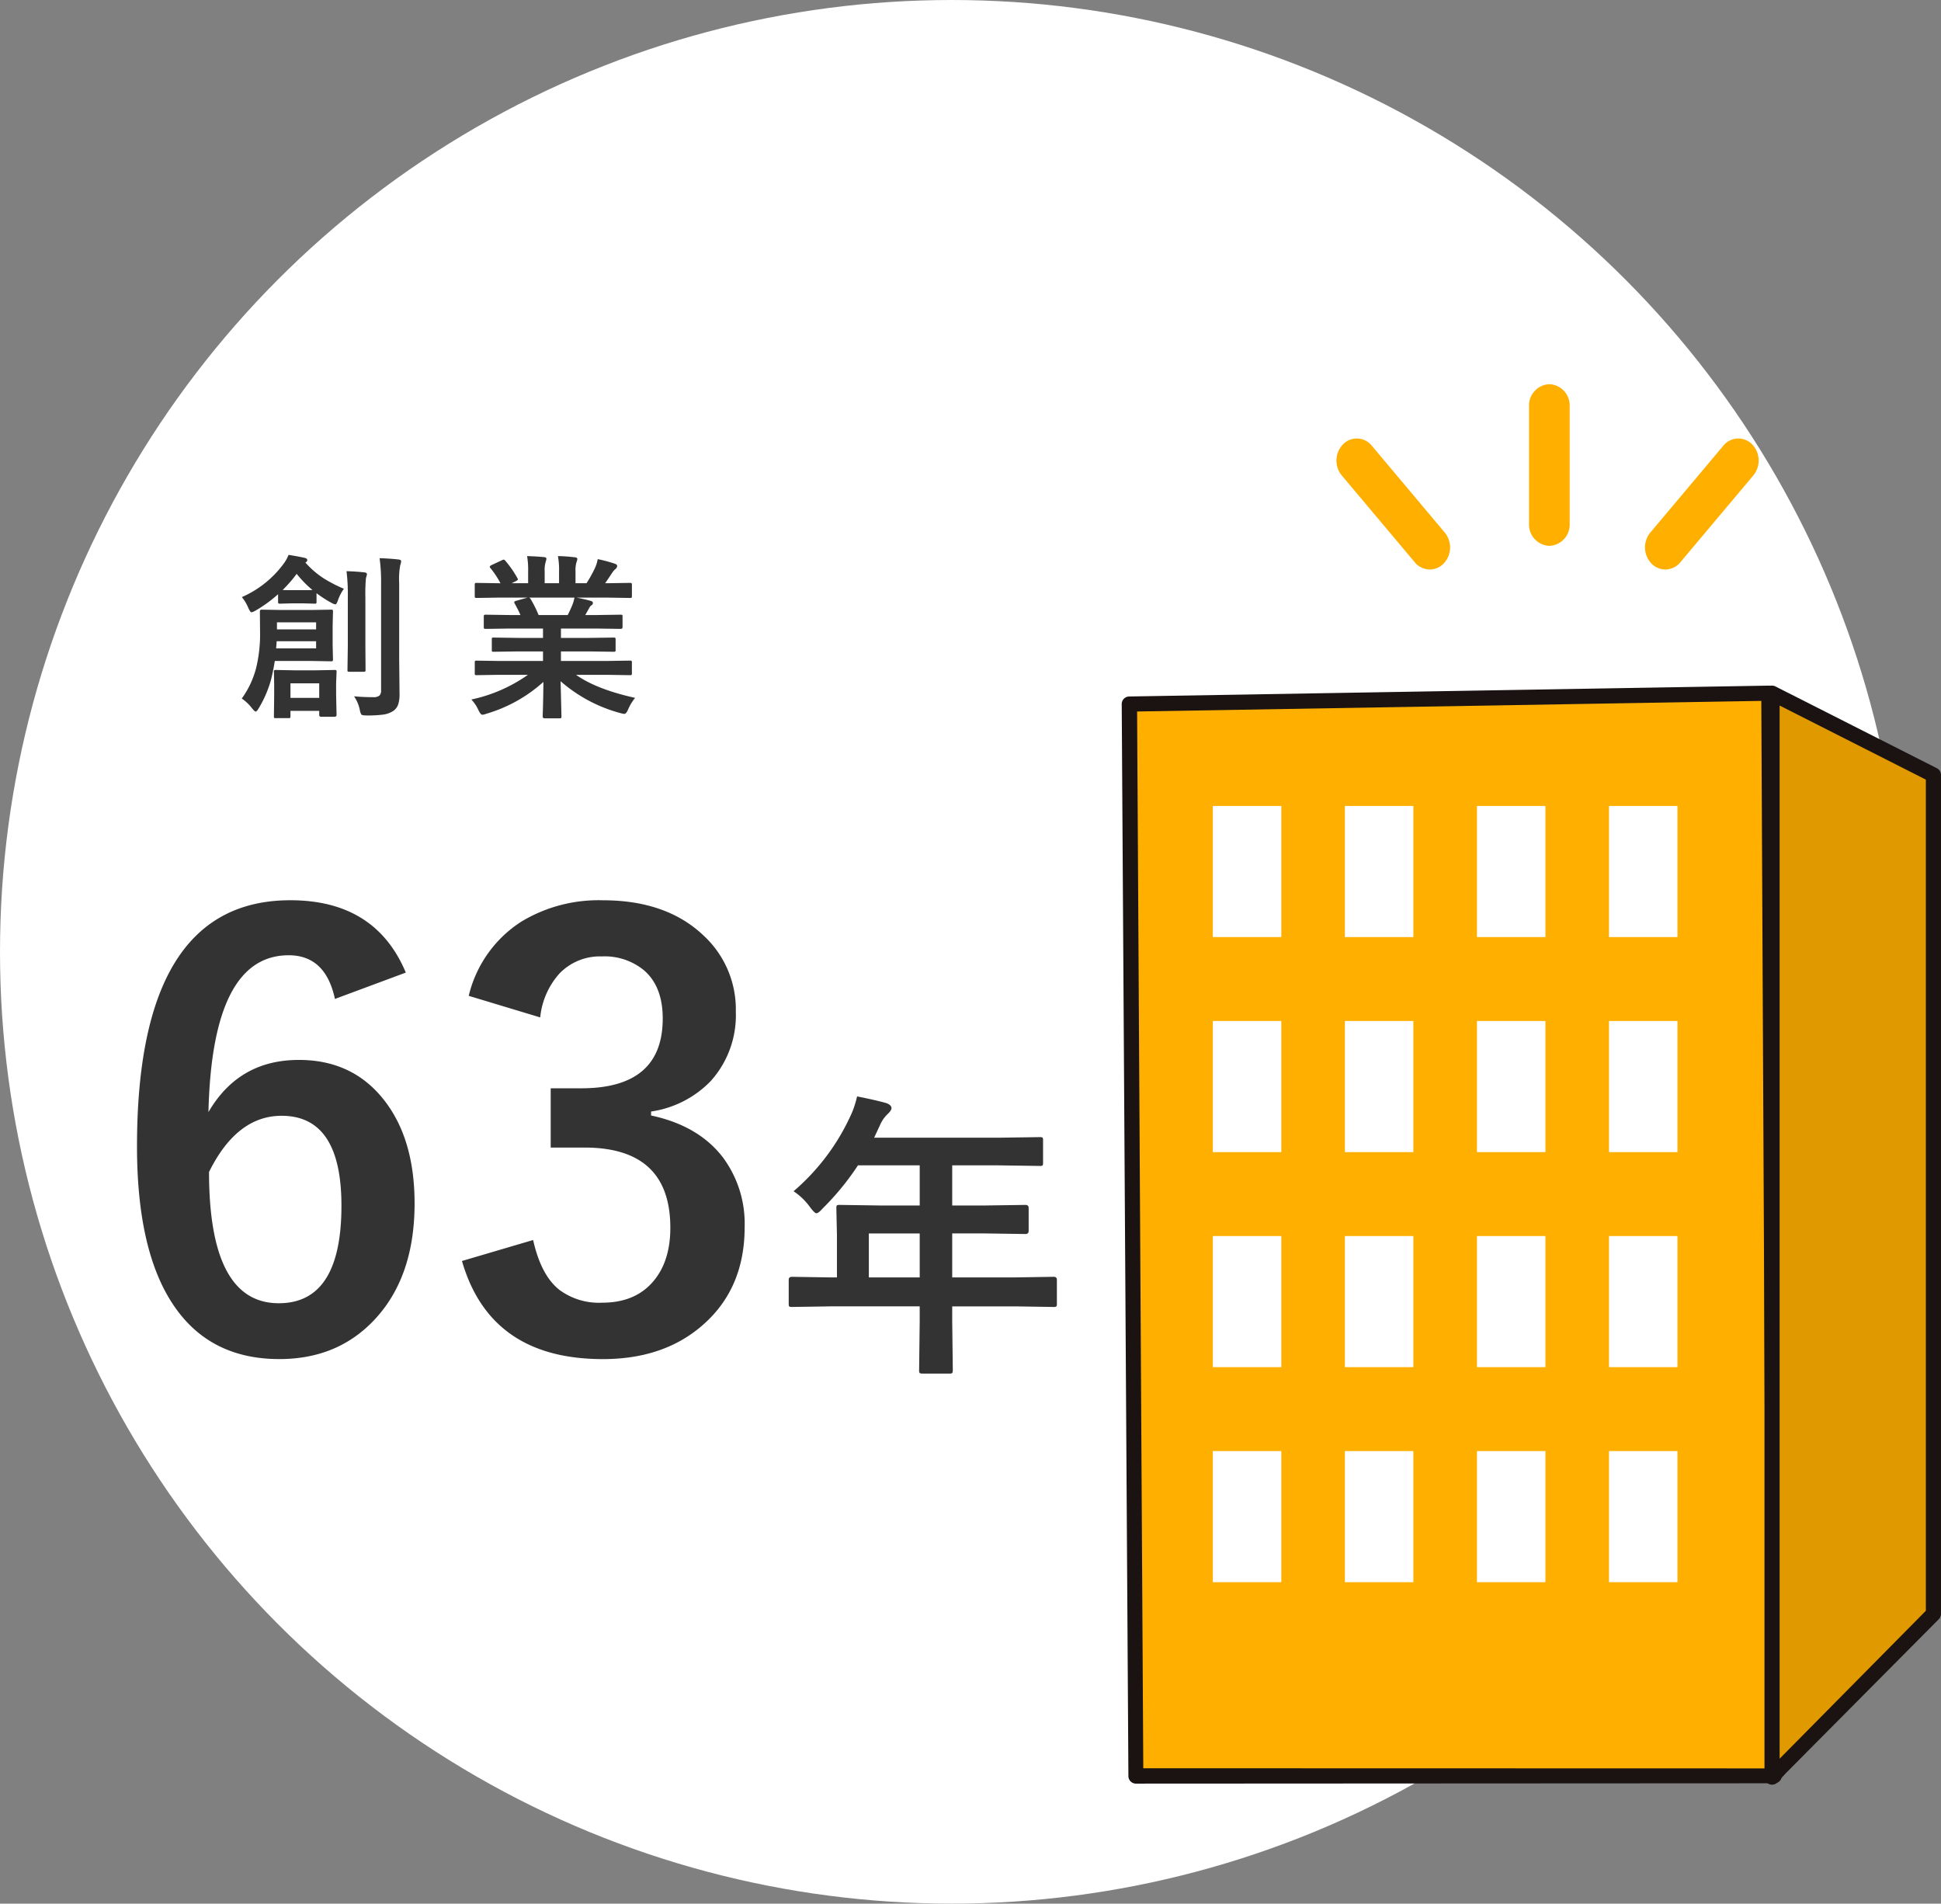 <svg xmlns="http://www.w3.org/2000/svg" xmlns:xlink="http://www.w3.org/1999/xlink" width="361.001" height="354" viewBox="0 0 361.001 354"><rect x="0" y="0" width="361.001" height="354" fill="#808080" stroke="none"/><defs><clipPath id="a"><rect width="157.651" height="206.296" fill="none"/></clipPath></defs><g transform="translate(-1039 -2813)"><circle cx="177" cy="177" r="177" transform="translate(1039 2813)" fill="#fff"/><path d="M55.477-70.137l-13.184,4.9q-1.74-8.121-8.6-8.121-14.238,0-14.924,29.162,5.643-9.7,16.822-9.7,10.389,0,16.295,8.068,5.221,7.119,5.221,18.615,0,14.133-7.963,22.148-6.75,6.8-17.191,6.8-13.342,0-20.092-10.652-6.381-10.02-6.381-28.9,0-45.773,28.529-45.773Q49.834-83.584,55.477-70.137Zm-36.6,37.072q0,24.416,12.973,24.416,11.654,0,11.654-18.141,0-16.717-11.127-16.717Q24.047-43.506,18.879-33.064Zm48.3-32.748a22.621,22.621,0,0,1,9.809-13.816,27.811,27.811,0,0,1,15.135-3.955q11.918,0,18.826,6.645a18.672,18.672,0,0,1,5.906,14.08,18.256,18.256,0,0,1-4.693,12.92A19.274,19.274,0,0,1,101.092-44.3v.738q8.912,1.9,13.447,7.91a20.691,20.691,0,0,1,3.955,12.867q0,11.707-8.227,18.563Q103.148,1.74,92.127,1.74q-20.936,0-26.209-18.246l13.236-3.9q1.477,6.592,4.9,9.281a12.352,12.352,0,0,0,7.963,2.373q6.275,0,9.65-4.166,3.006-3.691,3.006-9.756Q104.678-37.6,88.7-37.6H82.424V-48.621h5.7q15.135,0,15.135-12.973,0-5.959-3.48-8.965a11.505,11.505,0,0,0-7.857-2.584,10.449,10.449,0,0,0-7.857,3.164A14.306,14.306,0,0,0,80.473-61.8ZM134.32-8.066l-7,.109q-.465,0-.547-.109a.942.942,0,0,1-.082-.492v-4.457q0-.547.629-.547l7,.109h1.34V-21.3l-.109-5.031q0-.437.109-.52a1.1,1.1,0,0,1,.547-.082l7.684.109h7.164v-7.465H139.57a49.647,49.647,0,0,1-6.562,8.012q-.793.9-1.176.9-.3,0-1.121-1.066a11.959,11.959,0,0,0-3.117-3.035,40.8,40.8,0,0,0,10.363-13.535,17.677,17.677,0,0,0,1.449-4.1q3.555.711,5.387,1.23,1.012.355,1.012.957,0,.41-.684,1.066a6.134,6.134,0,0,0-1.422,2.023l-1.121,2.406h23.133l7.684-.109q.438,0,.52.109a.942.942,0,0,1,.082.492v4.156q0,.438-.109.52a.942.942,0,0,1-.492.082l-7.684-.109H157.1v7.465h5.988l7.656-.109q.574,0,.574.6v4.211q0,.6-.574.6l-7.656-.109H157.1v8.176h11.867l7-.109q.6,0,.6.547v4.457a.822.822,0,0,1-.1.506.822.822,0,0,1-.506.1l-7-.109H157.1v2.734l.109,9.133q0,.437-.137.547a.854.854,0,0,1-.492.082H151.6q-.492,0-.574-.137a.854.854,0,0,1-.082-.492l.109-9.133V-8.066Zm7.273-5.387h9.461v-8.176h-9.461Z" transform="translate(1059 3064)" fill="#333"/><path d="M.967-1.1A16.86,16.86,0,0,0,3.642-6.8a26.457,26.457,0,0,0,.725-6.751l-.032-3.722q0-.354.322-.354l3.8.064h5.35l3.754-.064a.51.51,0,0,1,.322.064.555.555,0,0,1,.048.29l-.064,2.691v3.561l.064,2.643q0,.258-.081.306a.5.5,0,0,1-.29.048l-3.754-.064h-6.7A36.147,36.147,0,0,1,6.381-4.5,21.344,21.344,0,0,1,4.109.725q-.354.6-.564.6-.161,0-.661-.6A8.366,8.366,0,0,0,.967-1.1Zm13.825-9.33v-1.321H7.46l-.1,1.321Zm0-4.834H7.509v1.305h7.283ZM21.85-1.515q1.66.161,3.561.161a1.681,1.681,0,0,0,1.176-.306,1.415,1.415,0,0,0,.29-1.015v-19.8A32.289,32.289,0,0,0,26.6-27.2q1.95.064,3.513.242.5.048.5.354a3.664,3.664,0,0,1-.177.725,14.171,14.171,0,0,0-.193,3.335v13.97l.064,6.558A6.054,6.054,0,0,1,30.035.064a2.486,2.486,0,0,1-.918,1.16,4.619,4.619,0,0,1-1.837.661,22.468,22.468,0,0,1-3.142.161q-.773,0-.935-.177a2.563,2.563,0,0,1-.29-.886A6.849,6.849,0,0,0,21.85-1.515ZM9.668-27.812q1.531.226,3.045.564.435.1.435.419,0,.242-.354.435a16.494,16.494,0,0,0,3.513,3.013,26.263,26.263,0,0,0,3.658,1.869,8,8,0,0,0-1.1,2.111q-.274.79-.483.79a2.1,2.1,0,0,1-.741-.29,20.688,20.688,0,0,1-2.771-1.789v1.579q0,.274-.064.322a.555.555,0,0,1-.29.048l-2.24-.064H10.361l-2.24.064a.588.588,0,0,1-.354-.064.6.6,0,0,1-.048-.306V-20.5a24.648,24.648,0,0,1-4.189,3.045,2.66,2.66,0,0,1-.757.322q-.209,0-.564-.757A8.1,8.1,0,0,0,.983-19.964,19.132,19.132,0,0,0,8.7-26.1,7.046,7.046,0,0,0,9.668-27.812Zm-1.1,6.526q.338.032,1.789.032h1.917q1.547,0,1.837-.032a20.486,20.486,0,0,1-2.933-3A25.1,25.1,0,0,1,8.572-21.286ZM18.595,1.95q0,.338-.387.338H15.743q-.371,0-.371-.338V1.192h-5.35v.983q0,.274-.064.322a.555.555,0,0,1-.29.048H7.283a.473.473,0,0,1-.306-.064.87.87,0,0,1-.032-.306l.048-3.9V-3.609L6.945-6.042q0-.274.064-.322a.555.555,0,0,1,.29-.048l3.448.064h4l3.48-.064a.51.51,0,0,1,.322.064.6.6,0,0,1,.048.306L18.514-4v2.079ZM15.372-3.932h-5.35v2.707h5.35ZM24.25-24.186q0,.032-.193.725a32.182,32.182,0,0,0-.1,3.529v9.1l.032,4.367a.569.569,0,0,1-.056.322q-.056.064-.282.064H20.947q-.242,0-.29-.064a1.033,1.033,0,0,1-.032-.322l.064-4.367V-19.9a35.074,35.074,0,0,0-.242-4.882q1.772.048,3.368.226Q24.25-24.508,24.25-24.186Zm24.6,18.675-4.173.064a.548.548,0,0,1-.338-.064A.555.555,0,0,1,44.3-5.8V-7.767A.548.548,0,0,1,44.36-8.1a.65.65,0,0,1,.322-.048l4.173.064h8.137V-9.861H52.352l-4.56.064q-.258,0-.29-.064a.789.789,0,0,1-.032-.306v-1.885a.643.643,0,0,1,.048-.338.461.461,0,0,1,.274-.048l4.56.064h4.641v-1.74h-6.2l-4.415.064q-.29,0-.338-.064-.064-.048-.064-.258v-1.95q0-.274.081-.322a.65.65,0,0,1,.322-.048l4.415.064H52.8a21.806,21.806,0,0,0-1.047-2.079.766.766,0,0,1-.113-.306q0-.145.338-.258l2.143-.6H48.855l-4.173.064a.548.548,0,0,1-.338-.064.555.555,0,0,1-.048-.29V-22.2a.588.588,0,0,1,.064-.354.65.65,0,0,1,.322-.048l4.173.064h.226A16.717,16.717,0,0,0,47.2-25.378a.37.37,0,0,1-.113-.226q0-.145.387-.338l1.9-.886a.853.853,0,0,1,.306-.1q.145,0,.322.226a18.966,18.966,0,0,1,2.224,3.207.663.663,0,0,1,.1.242q0,.113-.371.322l-.79.387h3.062v-2.175a15.3,15.3,0,0,0-.193-2.868q2,.064,3.19.193.4.048.4.29a2.219,2.219,0,0,1-.129.564,5.58,5.58,0,0,0-.193,1.821v2.175h2.675v-2.143a14.367,14.367,0,0,0-.209-2.9,29.342,29.342,0,0,1,3.174.226q.435.048.435.306a1.6,1.6,0,0,1-.129.516,5.176,5.176,0,0,0-.209,1.821v2.175h2.046A24.054,24.054,0,0,0,66.6-25.25a6.42,6.42,0,0,0,.564-1.772,25.174,25.174,0,0,1,3.19.854q.435.145.435.419a.761.761,0,0,1-.322.564,3.278,3.278,0,0,0-.564.628q-.419.661-1.354,2.014h.467l4.157-.064q.258,0,.306.081a.65.65,0,0,1,.048.322v2.046q0,.258-.064.306a.555.555,0,0,1-.29.048l-4.157-.064H63.229q1.37.258,2.61.6.435.113.435.4a.54.54,0,0,1-.371.483,3.23,3.23,0,0,0-.451.693l-.6,1.063H67l4.415-.064q.274,0,.322.064a.6.6,0,0,1,.048.306v1.95q0,.322-.371.322L67-14.115H60.328v1.74h5.253l4.544-.064q.274,0,.322.081a.6.6,0,0,1,.048.306v1.885a.524.524,0,0,1-.056.314.524.524,0,0,1-.314.056l-4.544-.064H60.328v1.772h8.685l4.157-.064q.258,0,.306.081a.6.6,0,0,1,.048.306V-5.8a.484.484,0,0,1-.056.3.484.484,0,0,1-.3.056l-4.157-.064H63.132Q66.983-2.8,74.121-1.225A9.207,9.207,0,0,0,72.832.9q-.354.854-.725.854A4.477,4.477,0,0,1,71.35,1.6,27.843,27.843,0,0,1,60.264-4.318l.161,6.526a.51.51,0,0,1-.064.322.555.555,0,0,1-.29.048h-2.8q-.338,0-.338-.371,0-.161.032-1.031.081-2.659.1-5.366A27.249,27.249,0,0,1,46.471,1.724a2.792,2.792,0,0,1-.757.193q-.322,0-.725-.854A7.323,7.323,0,0,0,43.667-.918,28.507,28.507,0,0,0,54.189-5.511ZM62.471-18.546a7.559,7.559,0,0,0,.371-1.321H54.431a.905.905,0,0,1,.258.258,21.967,21.967,0,0,1,1.482,2.981h5.414Q62.02-17.467,62.471-18.546Z" transform="translate(1083 2944)" fill="#333"/><g transform="translate(1242.35 2940.5)"><path d="M139.589,205.607l-118.7-.236L20,6.019,138.574,4Z" transform="translate(-12.963 -2.593)" fill="#ffaf00"/><g clip-path="url(#a)"><path d="M17.649,204.185a1.407,1.407,0,0,1-1.407-1.362L15,3.472a1.407,1.407,0,0,1,1.384-1.453L135.31,0a1.407,1.407,0,0,1,1.43,1.38l1.032,201.308a1.407,1.407,0,0,1-1.362,1.434l-118.716.062ZM17.861,4.811,19.01,201.326l115.921.028-.016-.847L133.953,2.838Z" transform="translate(-9.723 0)" fill="#1a1311"/></g><path d="M388.779,175.212l-30.015,30.356V4l30.015,15.207Z" transform="translate(-232.535 -2.593)" fill="#e09a00"/><g clip-path="url(#a)"><path d="M356.171,204.383a1.407,1.407,0,0,1-1.407-1.407V1.408A1.407,1.407,0,0,1,356.807.152l30.015,15.207a1.407,1.407,0,0,1,.771,1.255v156a1.408,1.408,0,0,1-.407.99l-28.508,28.7-1.507,1.654A1.407,1.407,0,0,1,356.171,204.383ZM357.579,3.7V199.55l27.2-27.509V17.479Z" transform="translate(-229.943 0)" fill="#1a1311"/></g><rect width="12.736" height="24.383" transform="translate(22.222 22.377)" fill="#fff"/><rect width="12.735" height="24.383" transform="translate(46.784 22.377)" fill="#fff"/><rect width="12.735" height="24.383" transform="translate(71.345 22.377)" fill="#fff"/><rect width="12.735" height="24.383" transform="translate(95.906 22.377)" fill="#fff"/><rect width="12.736" height="24.383" transform="translate(22.222 62.365)" fill="#fff"/><rect width="12.735" height="24.383" transform="translate(46.784 62.365)" fill="#fff"/><rect width="12.735" height="24.383" transform="translate(71.345 62.365)" fill="#fff"/><rect width="12.735" height="24.383" transform="translate(95.906 62.365)" fill="#fff"/><rect width="12.736" height="24.383" transform="translate(22.222 102.354)" fill="#fff"/><rect width="12.735" height="24.383" transform="translate(46.784 102.354)" fill="#fff"/><rect width="12.735" height="24.383" transform="translate(71.345 102.354)" fill="#fff"/><rect width="12.735" height="24.383" transform="translate(95.906 102.354)" fill="#fff"/><rect width="12.736" height="24.383" transform="translate(22.222 142.342)" fill="#fff"/><rect width="12.735" height="24.383" transform="translate(46.784 142.342)" fill="#fff"/><rect width="12.735" height="24.383" transform="translate(71.345 142.342)" fill="#fff"/><rect width="12.735" height="24.383" transform="translate(95.906 142.342)" fill="#fff"/></g><path d="M-7.868,18.418a3.949,3.949,0,0,1-3.779-4.1V-7.548a3.949,3.949,0,0,1,3.779-4.1,3.949,3.949,0,0,1,3.779,4.1V14.318A3.949,3.949,0,0,1-7.868,18.418Z" transform="translate(1335.029 2896.09)" fill="#ffaf00"/><path d="M5.714,12.707A3.641,3.641,0,0,1,2.92,11.37L-10.661-4.785a4.348,4.348,0,0,1,.246-5.792,3.575,3.575,0,0,1,5.339.266L8.5,5.844a4.348,4.348,0,0,1-.246,5.792A3.606,3.606,0,0,1,5.714,12.707Z" transform="translate(1299.211 2906.194)" fill="#ffaf00"/><path d="M-7.87,12.707a3.605,3.605,0,0,1-2.545-1.071,4.348,4.348,0,0,1-.246-5.792L2.92-10.31a3.575,3.575,0,0,1,5.339-.267A4.348,4.348,0,0,1,8.5-4.785L-5.076,11.37A3.641,3.641,0,0,1-7.87,12.707Z" transform="translate(1356.597 2906.194)" fill="#ffaf00"/></g></svg>
